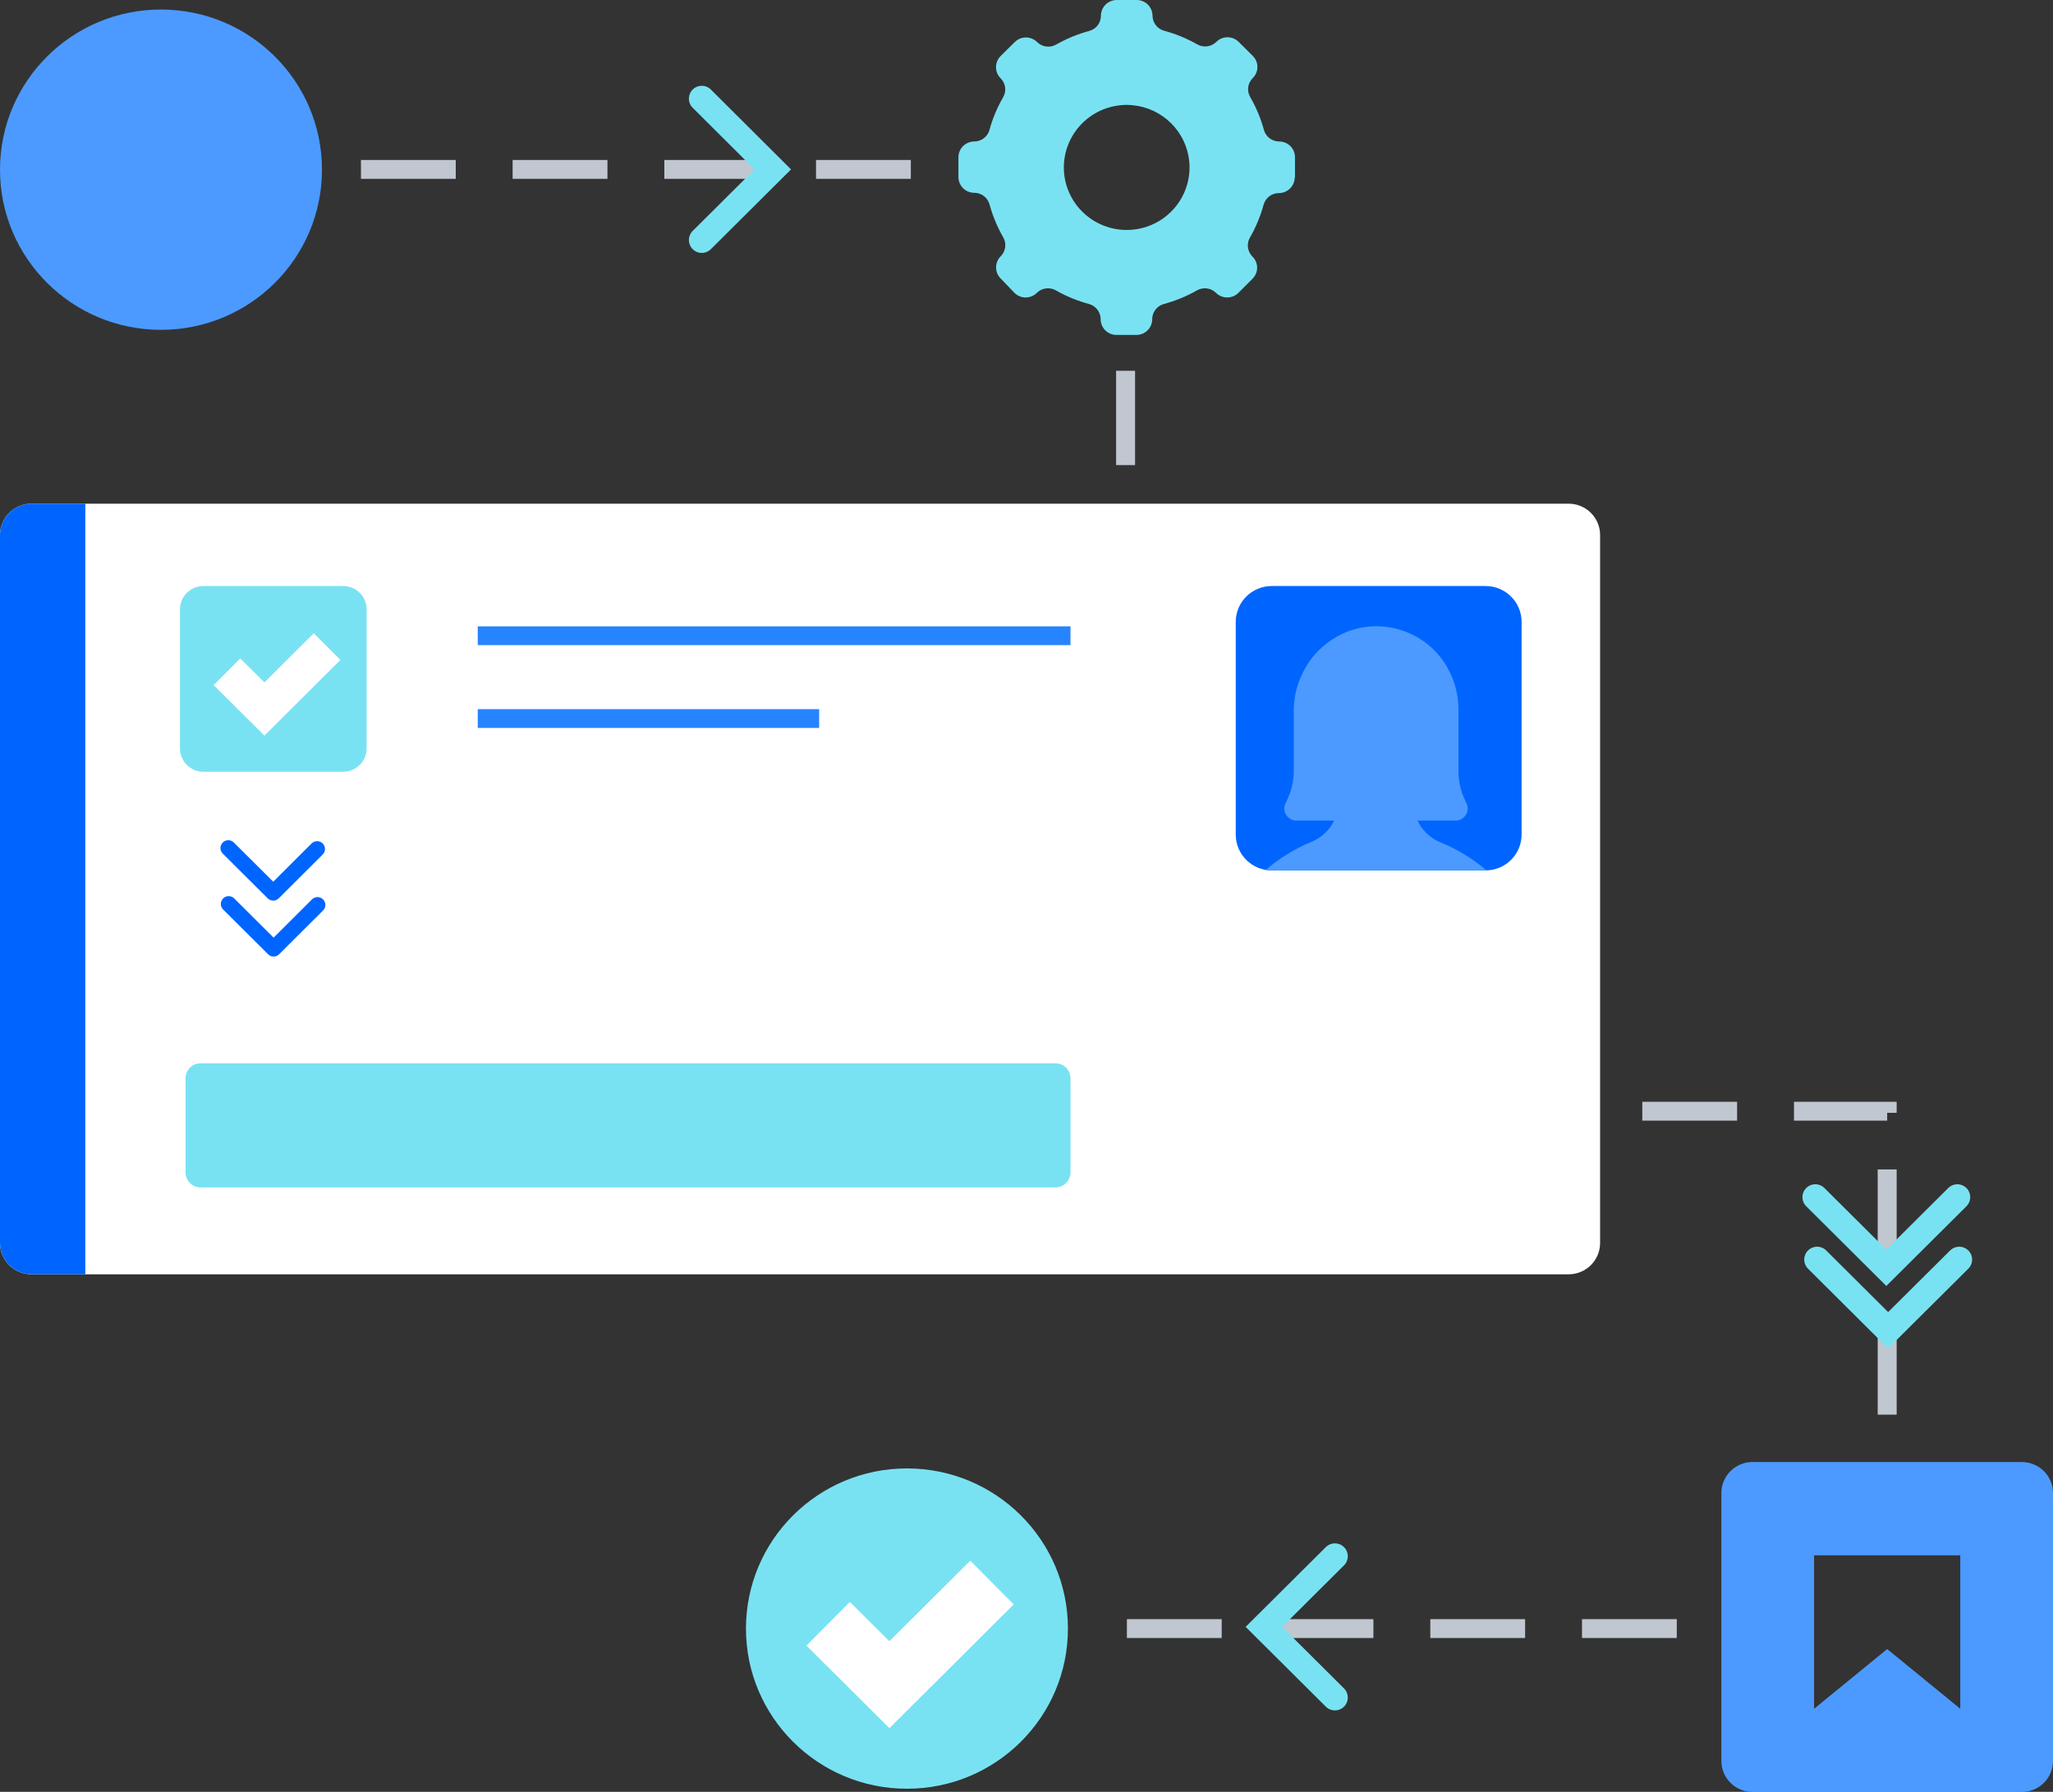 <svg width="165" height="144" viewBox="0 0 165 144" fill="none" xmlns="http://www.w3.org/2000/svg">
<rect x="0" y="0" width="165" height="144" fill="#333333" stroke="none"/>
<g clip-path="url(#clip0)">
<path d="M134.764 130.121H127.145V131.637H134.764V130.121Z" fill="#C1C7D0"/>
<path d="M122.573 130.121H114.953V131.637H122.573V130.121Z" fill="#C1C7D0"/>
<path d="M110.381 130.121H102.761V131.637H110.381V130.121Z" fill="#C1C7D0"/>
<path d="M98.189 130.121H90.569V131.637H98.189V130.121Z" fill="#C1C7D0"/>
<path d="M152.435 106.107H150.911V113.687H152.435V106.107Z" fill="#C1C7D0"/>
<path d="M152.435 93.979H150.911V101.559H152.435V93.979Z" fill="#C1C7D0"/>
<path d="M151.673 90.06H144.183V88.544H152.435V89.43H151.673V90.06Z" fill="#C1C7D0"/>
<path d="M139.611 88.544H131.991V90.06H139.611V88.544Z" fill="#C1C7D0"/>
<path d="M91.225 29.797H89.701V37.378H91.225V29.797Z" fill="#C1C7D0"/>
<path d="M73.204 12.856H65.584V14.372H73.204V12.856Z" fill="#C1C7D0"/>
<path d="M61.012 12.856H53.392V14.372H61.012V12.856Z" fill="#C1C7D0"/>
<path d="M48.82 12.856H41.2V14.372H48.82V12.856Z" fill="#C1C7D0"/>
<path d="M36.629 12.856H29.009V14.372H36.629V12.856Z" fill="#C1C7D0"/>
<path d="M56.402 19.291L62.109 13.614L56.402 7.929" stroke="#79E2F2" stroke-width="2.07" stroke-miterlimit="10" stroke-linecap="round"/>
<path d="M12.938 26.508C20.084 26.508 25.877 20.745 25.877 13.637C25.877 6.528 20.084 0.766 12.938 0.766C5.793 0.766 0 6.528 0 13.637C0 20.745 5.793 26.508 12.938 26.508Z" fill="#4C9AFF"/>
<path d="M126.07 40.478H2.53C1.133 40.478 0 41.605 0 42.995V99.891C0 101.281 1.133 102.408 2.53 102.408H126.07C127.467 102.408 128.6 101.281 128.6 99.891V42.995C128.6 41.605 127.467 40.478 126.07 40.478Z" fill="white"/>
<path d="M6.858 40.478H2.53C1.859 40.478 1.215 40.743 0.741 41.215C0.267 41.687 0 42.327 0 42.995L0 99.883C-3.02843e-06 100.552 0.266 101.193 0.74 101.666C1.215 102.139 1.858 102.406 2.53 102.408H6.858V40.478Z" fill="#0065FF"/>
<path d="M27.576 47.095H16.352C15.309 47.095 14.463 47.937 14.463 48.975V60.141C14.463 61.179 15.309 62.021 16.352 62.021H27.576C28.62 62.021 29.466 61.179 29.466 60.141V48.975C29.466 47.937 28.62 47.095 27.576 47.095Z" fill="#79E2F2"/>
<path d="M119.395 47.095H102.213C100.613 47.095 99.317 48.385 99.317 49.976V67.069C99.317 68.66 100.613 69.95 102.213 69.95H119.395C120.994 69.95 122.291 68.66 122.291 67.069V49.976C122.291 48.385 120.994 47.095 119.395 47.095Z" fill="#0065FF"/>
<path d="M105.436 67.638C104.086 68.191 102.835 68.959 101.732 69.912C101.891 69.938 102.052 69.953 102.213 69.957H119.479C118.365 69.005 117.104 68.237 115.745 67.683C114.942 67.35 114.293 66.731 113.924 65.947H116.972C117.142 65.948 117.31 65.904 117.458 65.821C117.606 65.738 117.73 65.618 117.818 65.472C117.905 65.327 117.953 65.162 117.957 64.993C117.961 64.824 117.921 64.656 117.841 64.507C117.428 63.716 117.213 62.837 117.216 61.945V57.094C117.237 55.376 116.605 53.714 115.448 52.439C114.825 51.768 114.069 51.233 113.226 50.869C112.384 50.505 111.475 50.319 110.556 50.325C109.319 50.337 108.112 50.706 107.082 51.386C106.96 51.469 106.838 51.545 106.723 51.636C106.609 51.727 106.518 51.795 106.419 51.879C106.39 51.894 106.364 51.915 106.342 51.939C105.717 52.474 105.2 53.122 104.819 53.849L104.659 54.16L104.59 54.304C104.192 55.178 103.985 56.126 103.98 57.086V61.93C103.982 62.82 103.765 63.697 103.348 64.484C103.263 64.631 103.219 64.798 103.218 64.967C103.218 65.136 103.262 65.303 103.345 65.451C103.429 65.598 103.55 65.721 103.696 65.808C103.842 65.895 104.008 65.943 104.178 65.947H107.226C106.859 66.711 106.222 67.313 105.436 67.638V67.638Z" fill="#4C9AFF"/>
<path d="M84.824 85.451H16.124C15.454 85.451 14.912 85.991 14.912 86.656V94.221C14.912 94.887 15.454 95.427 16.124 95.427H84.824C85.493 95.427 86.036 94.887 86.036 94.221V86.656C86.036 85.991 85.493 85.451 84.824 85.451Z" fill="#79E2F2"/>
<path d="M38.396 51.09H86.036" stroke="#2684FF" stroke-width="1.51" stroke-miterlimit="10"/>
<path d="M38.396 57.745H65.835" stroke="#2684FF" stroke-width="1.51" stroke-miterlimit="10"/>
<path d="M25.519 72.724L21.991 76.241L18.379 72.648" stroke="#0065FF" stroke-width="1.26" stroke-linecap="round" stroke-linejoin="round"/>
<path d="M25.488 68.229L21.96 71.746L18.349 68.153" stroke="#0065FF" stroke-width="1.26" stroke-linecap="round" stroke-linejoin="round"/>
<path d="M18.242 53.986L21.252 56.98L26.288 51.962" stroke="white" stroke-width="3.03" stroke-miterlimit="10"/>
<path d="M104.079 14.251V12.659C104.082 12.491 104.052 12.324 103.989 12.167C103.927 12.011 103.833 11.869 103.715 11.749C103.596 11.629 103.455 11.534 103.299 11.469C103.143 11.404 102.976 11.37 102.807 11.37V11.37C102.528 11.37 102.257 11.279 102.035 11.11C101.813 10.942 101.654 10.706 101.58 10.438C101.328 9.512 100.957 8.623 100.475 7.792C100.337 7.552 100.283 7.274 100.32 7C100.357 6.726 100.484 6.471 100.681 6.276V6.276C100.801 6.16 100.896 6.021 100.961 5.867C101.026 5.714 101.059 5.549 101.059 5.382C101.059 5.215 101.026 5.05 100.961 4.897C100.896 4.743 100.801 4.604 100.681 4.487L99.553 3.366C99.315 3.129 98.991 2.995 98.654 2.995C98.317 2.995 97.993 3.129 97.755 3.366V3.366C97.558 3.56 97.303 3.686 97.028 3.723C96.752 3.76 96.473 3.706 96.231 3.57C95.393 3.092 94.496 2.723 93.564 2.471C93.295 2.398 93.057 2.239 92.888 2.018C92.719 1.798 92.627 1.528 92.627 1.251V1.251C92.623 0.918 92.487 0.6 92.249 0.365C92.01 0.131 91.689 -2.38868e-05 91.354 3.25986e-09H89.754C89.417 3.25986e-09 89.093 0.133 88.854 0.371C88.616 0.608 88.482 0.93 88.482 1.266V1.266C88.481 1.543 88.39 1.813 88.22 2.034C88.051 2.254 87.813 2.413 87.544 2.486C86.612 2.738 85.716 3.107 84.877 3.585C84.636 3.721 84.356 3.775 84.081 3.738C83.806 3.701 83.55 3.576 83.353 3.381V3.381C83.115 3.144 82.791 3.011 82.454 3.011C82.117 3.011 81.794 3.144 81.555 3.381L80.42 4.503C80.182 4.74 80.048 5.062 80.048 5.397C80.048 5.732 80.182 6.054 80.42 6.292V6.292C80.617 6.487 80.744 6.741 80.781 7.015C80.818 7.289 80.763 7.567 80.626 7.808C80.144 8.638 79.772 9.527 79.521 10.453C79.445 10.717 79.285 10.949 79.065 11.114C78.845 11.279 78.577 11.369 78.302 11.37V11.37C78.134 11.37 77.969 11.403 77.814 11.467C77.66 11.53 77.52 11.623 77.402 11.741C77.284 11.858 77.19 11.998 77.126 12.152C77.062 12.305 77.029 12.47 77.029 12.636V14.228C77.029 14.394 77.062 14.559 77.126 14.712C77.19 14.866 77.284 15.005 77.402 15.123C77.52 15.241 77.66 15.334 77.814 15.398C77.969 15.461 78.134 15.494 78.302 15.494V15.494C78.58 15.494 78.852 15.585 79.073 15.754C79.295 15.922 79.455 16.159 79.528 16.426C79.781 17.354 80.153 18.245 80.633 19.079C80.77 19.32 80.824 19.598 80.787 19.872C80.749 20.145 80.623 20.399 80.427 20.595V20.595C80.189 20.833 80.055 21.154 80.055 21.49C80.055 21.825 80.189 22.147 80.427 22.384L81.532 23.536C81.771 23.773 82.094 23.907 82.431 23.907C82.769 23.907 83.092 23.773 83.331 23.536V23.536C83.527 23.341 83.783 23.216 84.058 23.179C84.333 23.142 84.613 23.196 84.855 23.332C85.693 23.81 86.589 24.179 87.522 24.431C87.791 24.504 88.028 24.663 88.197 24.884C88.367 25.104 88.459 25.374 88.459 25.651V25.651C88.459 25.987 88.593 26.309 88.831 26.546C89.07 26.784 89.394 26.917 89.731 26.917H91.331C91.669 26.917 91.993 26.784 92.231 26.546C92.47 26.309 92.604 25.987 92.604 25.651V25.651C92.604 25.374 92.696 25.104 92.865 24.884C93.035 24.663 93.272 24.504 93.541 24.431C94.474 24.179 95.37 23.81 96.208 23.332C96.45 23.196 96.73 23.142 97.005 23.179C97.28 23.216 97.535 23.341 97.732 23.536V23.536C97.971 23.773 98.294 23.907 98.631 23.907C98.968 23.907 99.292 23.773 99.53 23.536L100.658 22.407C100.778 22.29 100.873 22.151 100.938 21.998C101.003 21.844 101.037 21.679 101.037 21.512C101.037 21.346 101.003 21.181 100.938 21.027C100.873 20.874 100.778 20.735 100.658 20.618C100.462 20.422 100.336 20.168 100.299 19.894C100.262 19.621 100.316 19.342 100.452 19.102C100.933 18.268 101.304 17.377 101.557 16.449C101.631 16.181 101.791 15.945 102.012 15.777C102.234 15.608 102.505 15.517 102.784 15.517C103.121 15.517 103.445 15.383 103.684 15.146C103.922 14.908 104.057 14.586 104.057 14.251H104.079ZM95.583 13C95.674 13.99 95.468 14.984 94.99 15.857C94.513 16.73 93.787 17.443 92.902 17.905C92.018 18.367 91.016 18.558 90.022 18.454C89.029 18.35 88.088 17.955 87.321 17.319C86.553 16.684 85.992 15.836 85.708 14.883C85.424 13.93 85.431 12.915 85.728 11.966C86.024 11.017 86.597 10.176 87.373 9.551C88.149 8.925 89.095 8.543 90.089 8.452C90.396 8.422 90.705 8.422 91.011 8.452C92.187 8.56 93.288 9.074 94.123 9.905C94.958 10.735 95.475 11.83 95.583 13V13Z" fill="#79E2F2"/>
<path d="M72.891 143.75C80.037 143.75 85.83 137.987 85.83 130.879C85.83 123.77 80.037 118.008 72.891 118.008C65.746 118.008 59.953 123.77 59.953 130.879C59.953 137.987 65.746 143.75 72.891 143.75Z" fill="#79E2F2"/>
<path d="M66.559 130.492L71.482 135.389L79.726 127.18" stroke="white" stroke-width="4.95" stroke-miterlimit="10"/>
<path d="M146.042 101.225L151.749 106.903L157.464 101.225" stroke="#79E2F2" stroke-width="2.07" stroke-miterlimit="10" stroke-linecap="round"/>
<path d="M162.501 117.492H140.845C140.183 117.494 139.548 117.757 139.08 118.223C138.612 118.689 138.348 119.32 138.346 119.979V141.521C138.348 142.18 138.612 142.811 139.08 143.277C139.548 143.743 140.183 144.006 140.845 144.008H162.501C163.163 144.006 163.797 143.743 164.266 143.277C164.734 142.811 164.998 142.18 165 141.521V119.971C164.996 119.313 164.731 118.684 164.263 118.22C163.795 117.756 163.162 117.494 162.501 117.492V117.492ZM157.548 137.322L151.673 132.524L145.798 137.322V124.989H157.548V137.322Z" fill="#4C9AFF"/>
<path d="M145.897 96.207L151.604 101.885L157.312 96.207" stroke="#79E2F2" stroke-width="2.07" stroke-miterlimit="10" stroke-linecap="round"/>
<path d="M107.287 125.065L101.58 130.742L107.287 136.42" stroke="#79E2F2" stroke-width="2.07" stroke-miterlimit="10" stroke-linecap="round"/>
</g>
<defs>
<clipPath id="clip0">
<rect width="165" height="144" fill="white"/>
</clipPath>
</defs>
</svg>